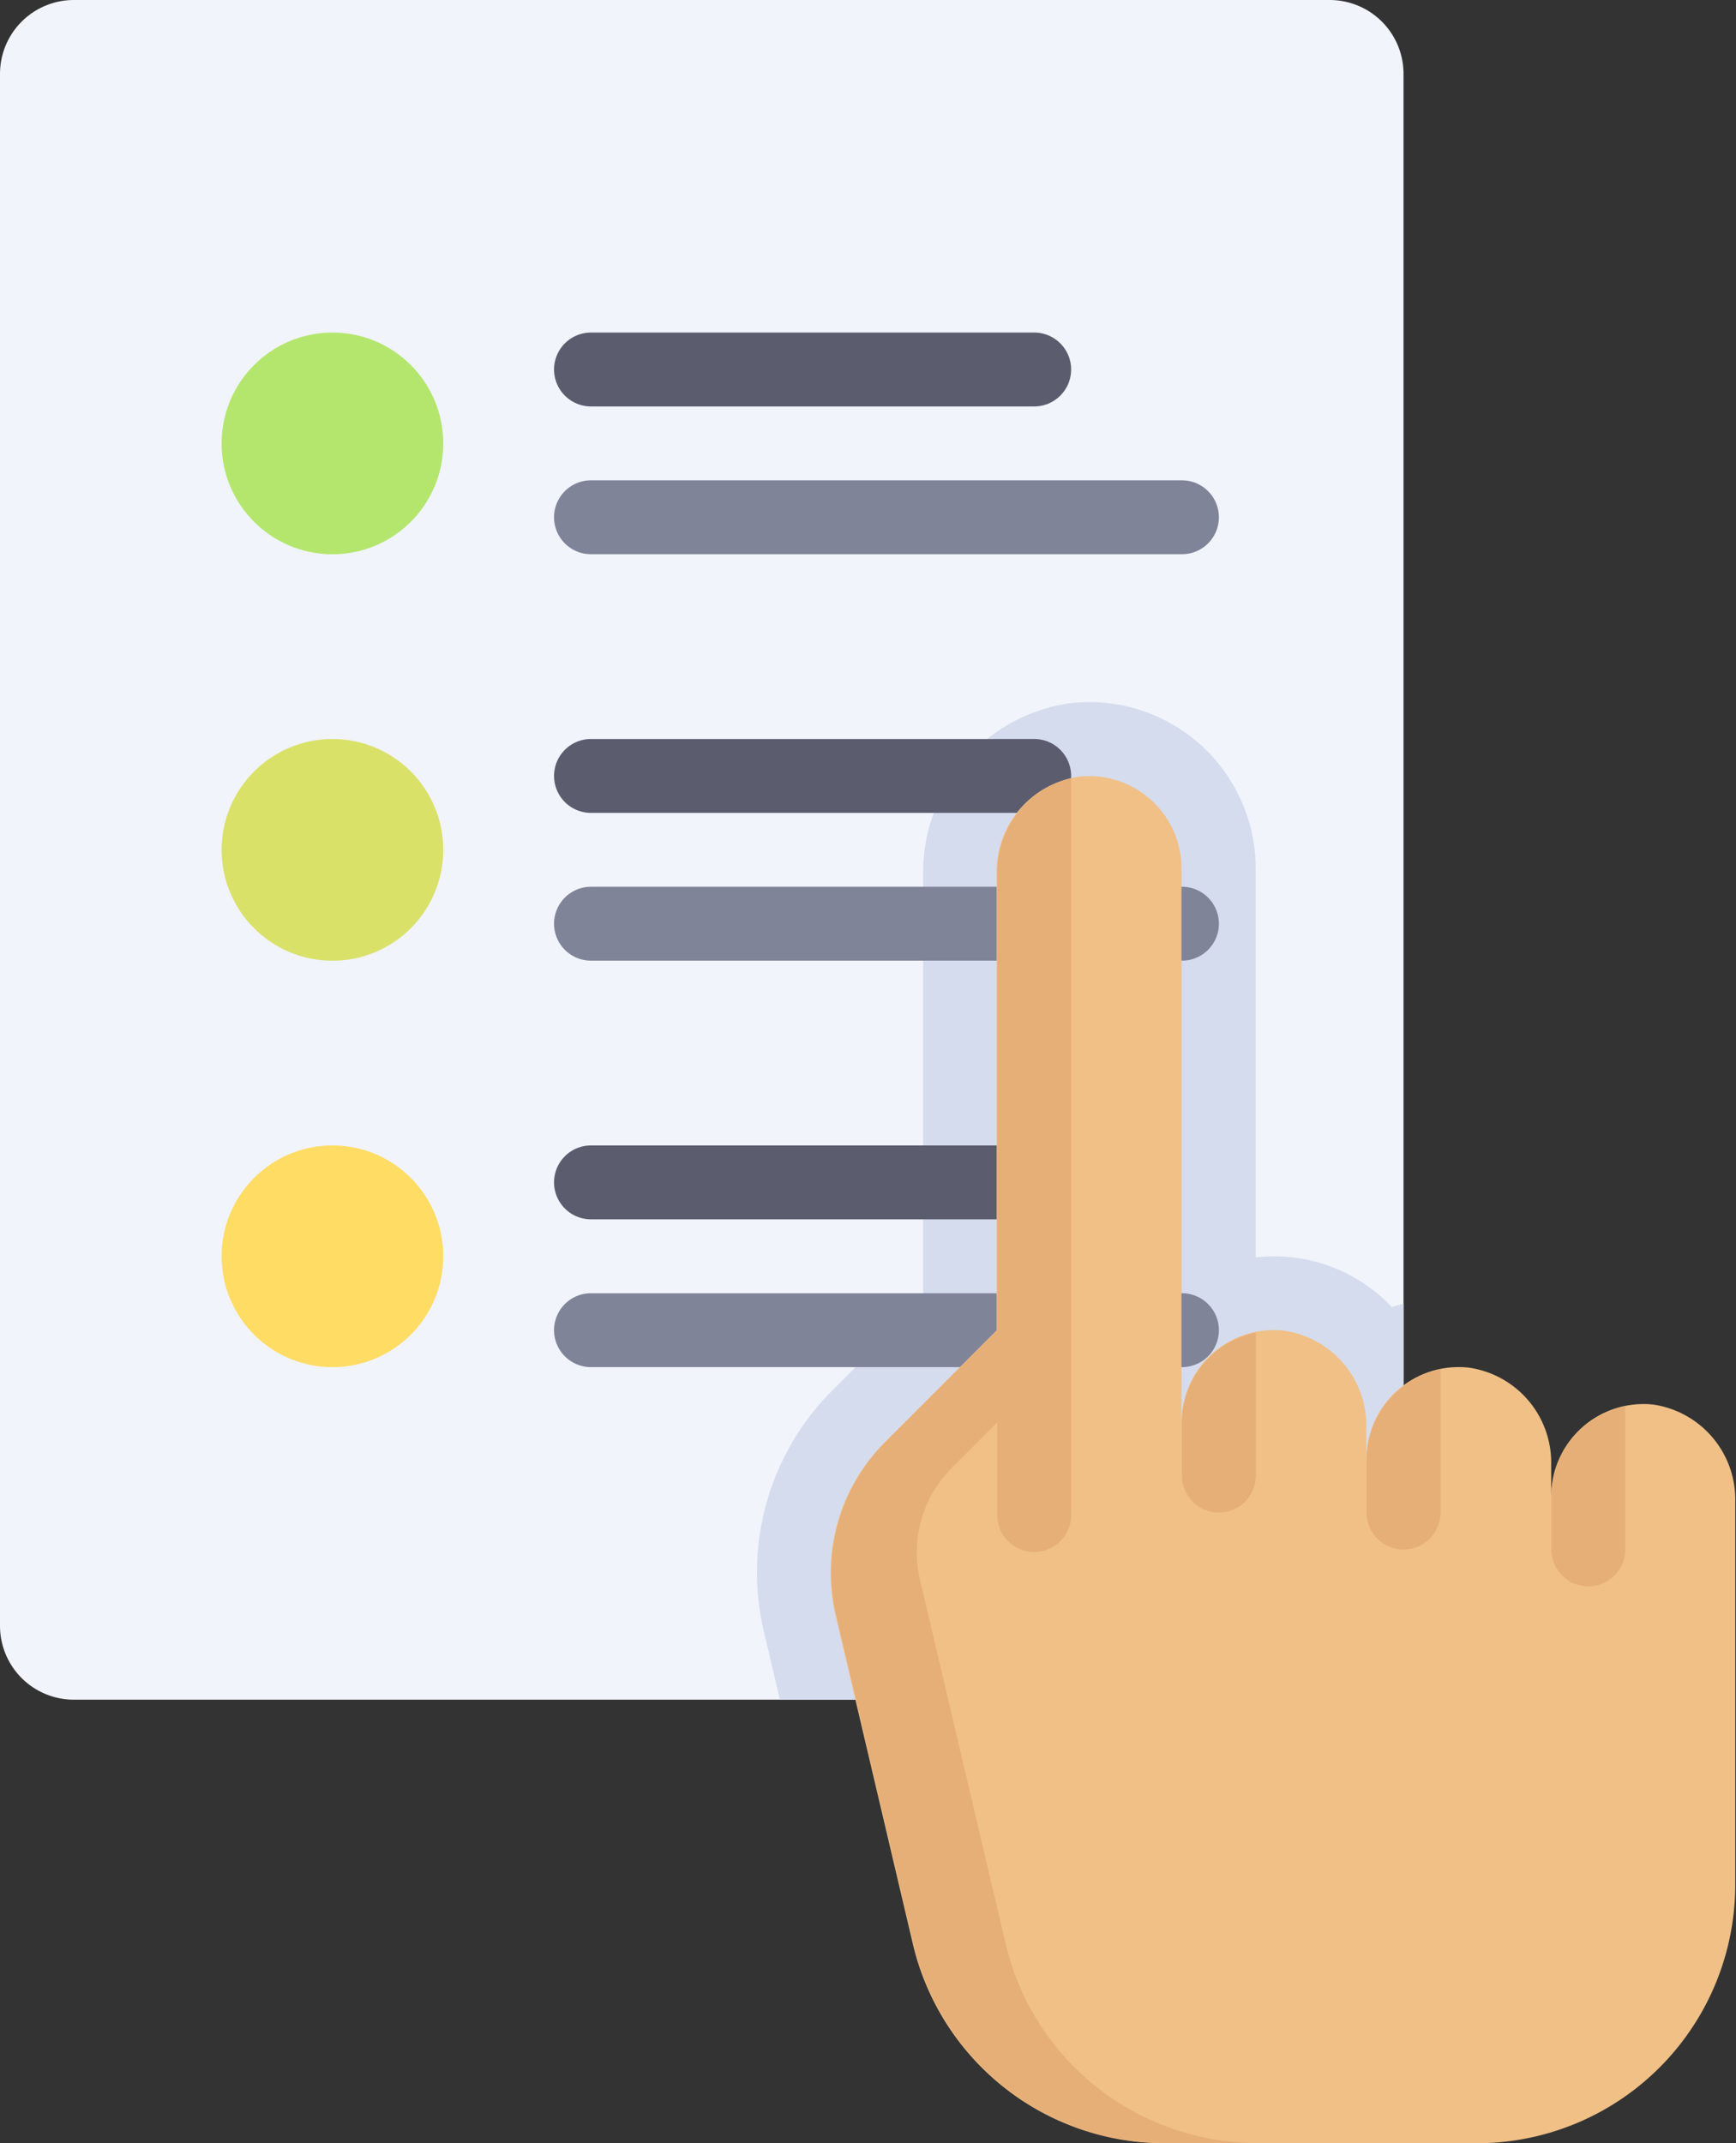 <svg id="choices" xmlns="http://www.w3.org/2000/svg" width="51.051" height="62.999" viewBox="0 0 51.051 62.999">
  <rect x="0" y="0" width="51.051" height="62.999" fill="#333333" stroke="none"/>
  <path id="Path_6347" data-name="Path 6347" d="M87.655,49.965H50.724a2.172,2.172,0,0,1-2.172-2.172V2.172A2.172,2.172,0,0,1,50.724,0h36.93a2.172,2.172,0,0,1,2.172,2.172v45.62A2.172,2.172,0,0,1,87.655,49.965Z" transform="translate(-48.552)" fill="#f1f4fb"/>
  <path id="Path_6348" data-name="Path 6348" d="M248.54,194.88v-9.473c-.112.04-.23.061-.339.109a4.77,4.77,0,0,0-2.967-1.472c-.167-.017-.333-.025-.5-.025a4.97,4.97,0,0,0-.543.03V172.613a4.894,4.894,0,0,0-4.888-4.888h0q-.246,0-.5.025a5.017,5.017,0,0,0-4.391,5.018V185.29l-2.655,2.655a7.556,7.556,0,0,0-2.025,7.118l.468,1.988h16.16A2.172,2.172,0,0,0,248.54,194.88Z" transform="translate(-207.265 -147.087)" fill="#d5dced"/>
  <circle id="Ellipse_390" data-name="Ellipse 390" cx="3.259" cy="3.259" r="3.259" transform="translate(6.517 9.776)" fill="#b4e66e"/>
  <circle id="Ellipse_391" data-name="Ellipse 391" cx="3.259" cy="3.259" r="3.259" transform="translate(6.517 21.724)" fill="#dae169"/>
  <circle id="Ellipse_392" data-name="Ellipse 392" cx="3.259" cy="3.259" r="3.259" transform="translate(6.517 33.672)" fill="#ffdc64"/>
  <path id="Path_6349" data-name="Path 6349" d="M199.43,214.033H182.051a1.086,1.086,0,0,1,0-2.172H199.43a1.086,1.086,0,0,1,0,2.172Z" transform="translate(-164.672 -185.793)" fill="#7f8499"/>
  <path id="Path_6350" data-name="Path 6350" d="M195.086,178.723H182.051a1.086,1.086,0,1,1,0-2.172h13.034a1.086,1.086,0,0,1,0,2.172Z" transform="translate(-164.672 -154.827)" fill="#5b5d6e"/>
  <path id="Path_6351" data-name="Path 6351" d="M199.43,311.137H182.051a1.086,1.086,0,1,1,0-2.172H199.43a1.086,1.086,0,1,1,0,2.172Z" transform="translate(-164.672 -270.948)" fill="#7f8499"/>
  <path id="Path_6352" data-name="Path 6352" d="M195.086,275.826H182.051a1.086,1.086,0,1,1,0-2.172h13.034a1.086,1.086,0,0,1,0,2.172Z" transform="translate(-164.672 -239.982)" fill="#5b5d6e"/>
  <path id="Path_6353" data-name="Path 6353" d="M199.43,116.93H182.051a1.086,1.086,0,1,1,0-2.172H199.43a1.086,1.086,0,1,1,0,2.172Z" transform="translate(-164.672 -100.638)" fill="#7f8499"/>
  <path id="Path_6354" data-name="Path 6354" d="M195.086,81.619H182.051a1.086,1.086,0,1,1,0-2.172h13.034a1.086,1.086,0,0,1,0,2.172Z" transform="translate(-164.672 -69.671)" fill="#5b5d6e"/>
  <path id="Path_6355" data-name="Path 6355" d="M271.388,203.859a2.716,2.716,0,0,0-3,2.7v-.931a2.822,2.822,0,0,0-2.436-2.856,2.716,2.716,0,0,0-3,2.7v-.931a2.822,2.822,0,0,0-2.436-2.856,2.716,2.716,0,0,0-3,2.7V188.1a2.716,2.716,0,0,0-3-2.7,2.822,2.822,0,0,0-2.435,2.856v13.422l-3.292,3.292a5.431,5.431,0,0,0-1.446,5.084l2.273,9.658a7.6,7.6,0,0,0,7.4,5.862h9.185a7.6,7.6,0,0,0,7.6-7.6v-11.25A2.822,2.822,0,0,0,271.388,203.859Z" transform="translate(-222.772 -162.57)" fill="#f0c087"/>
  <g id="Group_1069" data-name="Group 1069" transform="translate(24.445 22.878)">
    <path id="Path_6356" data-name="Path 6356" d="M332.121,323.649a1.086,1.086,0,0,0,1.086-1.086v-4.207A2.706,2.706,0,0,0,331.035,321v1.561A1.086,1.086,0,0,0,332.121,323.649Z" transform="translate(-320.722 -302.061)" fill="#e6af78"/>
    <path id="Path_6357" data-name="Path 6357" d="M376.259,332.477a1.086,1.086,0,0,0,1.086-1.086v-4.207a2.706,2.706,0,0,0-2.172,2.646v1.561A1.086,1.086,0,0,0,376.259,332.477Z" transform="translate(-359.429 -309.803)" fill="#e6af78"/>
    <path id="Path_6358" data-name="Path 6358" d="M420.4,341.3a1.086,1.086,0,0,0,1.086-1.086V336.01a2.706,2.706,0,0,0-2.172,2.646v1.561A1.086,1.086,0,0,0,420.4,341.3Z" transform="translate(-398.136 -317.544)" fill="#e6af78"/>
    <path id="Path_6359" data-name="Path 6359" d="M252.344,220.192l-2.518-10.7a3.5,3.5,0,0,1,.933-3.281l1.34-1.34v2.721a1.086,1.086,0,1,0,2.172,0V185.933a2.84,2.84,0,0,0-2.172,2.8v13.423l-3.292,3.292a5.431,5.431,0,0,0-1.446,5.084l2.273,9.658a7.6,7.6,0,0,0,7.4,5.862h2.71A7.6,7.6,0,0,1,252.344,220.192Z" transform="translate(-247.217 -185.933)" fill="#e6af78"/>
  </g>
</svg>
